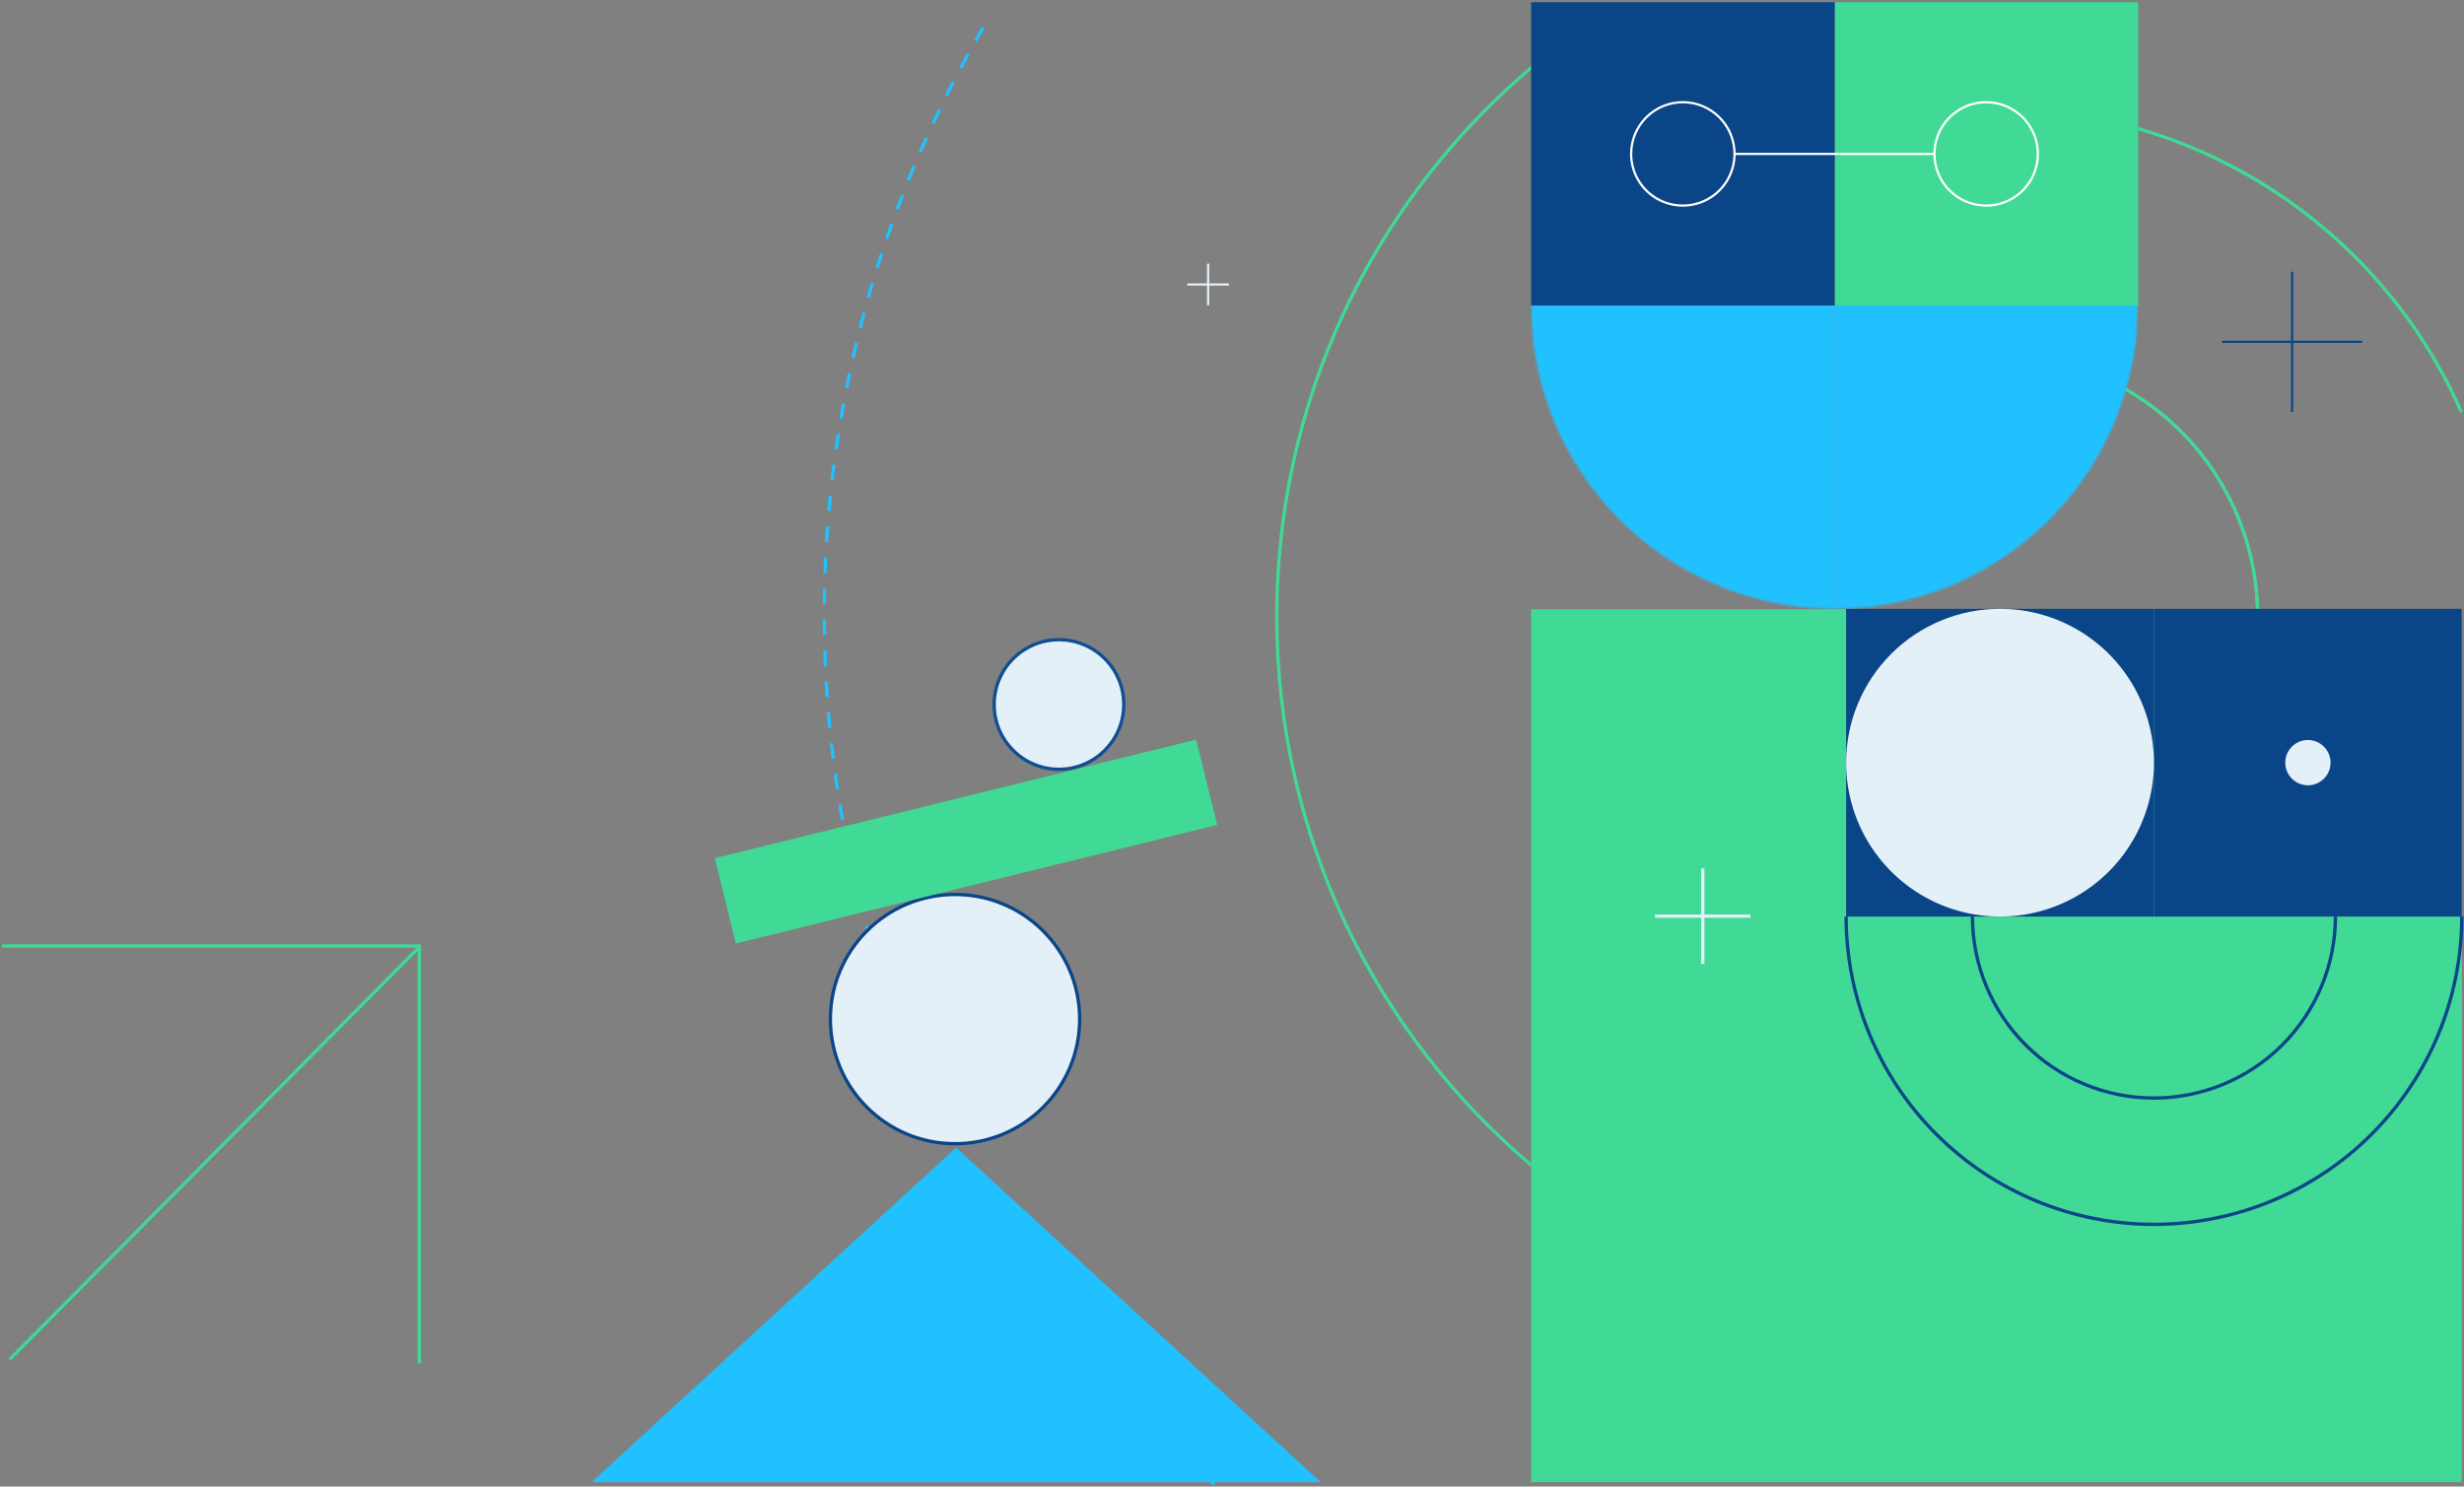 <?xml version="1.0" encoding="UTF-8"?> <svg xmlns="http://www.w3.org/2000/svg" width="1112" height="671" viewBox="0 0 1112 671" fill="none"><rect x="0" y="0" width="1112" height="671" fill="#808080" stroke="none"/><path d="M0.914 427H189.218V615.304" stroke="#40D995" stroke-width="1.5"></path><path d="M189.709 427L4.4 613.561" stroke="#40D995" stroke-width="1.5"></path><path d="M691 275H1111V669H691V275Z" fill="#40D995"></path><path d="M1034.42 122.64V185.94" stroke="#0A4587" stroke-miterlimit="10"></path><path d="M1066.07 154.29H1002.77" stroke="#0A4587" stroke-miterlimit="10"></path><path d="M768.461 392V435.07" stroke="#E3F0F8" stroke-width="1.5" stroke-miterlimit="10"></path><path d="M790 413.53H746.92" stroke="#E3F0F8" stroke-width="1.5" stroke-miterlimit="10"></path><path d="M545.221 119.01V137.81" stroke="#E3F0F8" stroke-miterlimit="10"></path><path d="M554.609 128.41H535.819" stroke="#E3F0F8" stroke-miterlimit="10"></path><path d="M900.779 396.34C932.096 396.34 962.13 383.899 984.275 361.755C1006.42 339.611 1018.86 309.576 1018.86 278.26C1018.86 246.943 1006.42 216.909 984.275 194.765C962.13 172.62 932.096 160.18 900.779 160.18" stroke="#E3F0F8" stroke-width="1.11" stroke-miterlimit="10"></path><path d="M900.779 396.34C932.096 396.34 962.13 383.899 984.275 361.755C1006.42 339.611 1018.86 309.576 1018.86 278.26C1018.86 246.943 1006.42 216.909 984.275 194.765C962.13 172.62 932.096 160.18 900.779 160.18" stroke="#40D995" stroke-width="1.5" stroke-miterlimit="10"></path><path d="M1110.82 186.02C1092.9 145.251 1063.5 110.58 1026.21 86.236C988.923 61.893 945.353 48.93 900.82 48.93" stroke="#40D995" stroke-width="1.5" stroke-miterlimit="10"></path><path d="M714.449 12.48C630.859 71.2 576.219 168.35 576.219 278.26C576.219 377.571 620.831 466.466 691.105 526" stroke="#40D995" stroke-width="1.5" stroke-miterlimit="10"></path><path d="M833.15 413.74H1110.99V552.66H833.15V413.74Z" fill="#40D995"></path><path d="M833.15 413.73C833.15 450.574 847.786 485.909 873.839 511.961C899.891 538.014 935.226 552.65 972.07 552.65C1008.91 552.65 1044.25 538.014 1070.3 511.961C1096.35 485.909 1110.99 450.574 1110.99 413.73" stroke="#0A4587" stroke-width="1.5" stroke-miterlimit="10"></path><path d="M890.16 413.73C890.16 435.454 898.79 456.288 914.151 471.649C929.512 487.01 950.347 495.64 972.07 495.64C993.794 495.64 1014.63 487.01 1029.99 471.649C1045.35 456.288 1053.98 435.454 1053.98 413.73" stroke="#0A4587" stroke-width="1.5" stroke-miterlimit="10"></path><path d="M972.07 274.81H1110.99V413.73H972.07V274.81Z" fill="#0A4587"></path><path d="M1031.33 344.27C1031.33 346.293 1031.94 348.27 1033.06 349.951C1034.19 351.631 1035.79 352.939 1037.66 353.709C1039.54 354.48 1041.59 354.678 1043.58 354.278C1045.56 353.879 1047.38 352.9 1048.81 351.466C1050.24 350.031 1051.21 348.205 1051.6 346.22C1051.99 344.234 1051.78 342.177 1051 340.309C1050.22 338.442 1048.9 336.847 1047.22 335.728C1045.53 334.608 1043.55 334.014 1041.53 334.02C1040.19 334.022 1038.86 334.289 1037.62 334.806C1036.38 335.323 1035.25 336.079 1034.3 337.031C1033.36 337.983 1032.61 339.112 1032.1 340.354C1031.59 341.596 1031.33 342.927 1031.33 344.27Z" fill="#E3F0F8"></path><path d="M833.15 274.81H972.07V413.73H833.15V274.81Z" fill="#0A4587"></path><path d="M833.15 344.27C833.15 358.008 837.224 371.438 844.857 382.861C852.49 394.283 863.339 403.186 876.031 408.443C888.724 413.7 902.691 415.075 916.165 412.394C929.639 409.713 942.016 403.097 951.729 393.382C961.443 383.666 968.058 371.289 970.737 357.814C973.416 344.34 972.039 330.373 966.78 317.681C961.521 304.989 952.617 294.142 941.193 286.511C929.769 278.88 916.339 274.808 902.6 274.81C893.479 274.81 884.447 276.606 876.021 280.097C867.594 283.588 859.937 288.704 853.488 295.155C847.039 301.605 841.923 309.262 838.434 317.689C834.944 326.116 833.149 335.148 833.15 344.27Z" fill="#E3F0F8"></path><path d="M828 1H965V138H828V1Z" fill="#40D995"></path><path d="M691 1H828V138H691V1Z" fill="#0A4587"></path><path d="M749.33 69.47C749.328 71.464 749.918 73.415 751.025 75.074C752.132 76.733 753.706 78.026 755.548 78.791C757.39 79.555 759.418 79.755 761.374 79.367C763.331 78.978 765.128 78.018 766.538 76.608C767.948 75.197 768.908 73.4 769.297 71.444C769.686 69.488 769.485 67.46 768.721 65.618C767.957 63.776 766.663 62.201 765.004 61.094C763.345 59.988 761.395 59.398 759.4 59.4C756.729 59.4 754.168 60.461 752.28 62.349C750.391 64.238 749.33 66.799 749.33 69.47Z" fill="white"></path><mask id="mask0_4306_3848" style="mask-type:luminance" maskUnits="userSpaceOnUse" x="691" y="1" width="274" height="274"><path d="M691.009 137.92C691.009 110.846 699.037 84.379 714.079 61.868C729.121 39.356 750.5 21.811 775.513 11.45C800.527 1.089 828.051 -1.622 854.605 3.66C881.159 8.942 905.55 21.98 924.695 41.124C943.839 60.268 956.877 84.66 962.159 111.214C967.441 137.768 964.73 165.292 954.369 190.305C944.008 215.319 926.462 236.698 903.951 251.74C881.439 266.781 854.973 274.81 827.899 274.81C809.922 274.81 792.122 271.269 775.513 264.39C758.905 257.51 743.815 247.427 731.103 234.716C718.392 222.004 708.308 206.914 701.429 190.305C694.55 173.697 691.009 155.896 691.009 137.92Z" fill="white"></path></mask><g mask="url(#mask0_4306_3848)"><path d="M827.899 137.92H964.789V274.81H827.899V137.92Z" fill="#21C1FF"></path><path d="M691.008 137.92H827.898V274.81H691.008V137.92Z" fill="#21C1FF"></path></g><path d="M736.129 69.47C736.129 74.084 737.497 78.594 740.061 82.431C742.624 86.268 746.268 89.258 750.531 91.024C754.794 92.79 759.485 93.252 764.01 92.351C768.536 91.451 772.693 89.229 775.956 85.966C779.219 82.704 781.441 78.547 782.341 74.021C783.241 69.496 782.779 64.805 781.013 60.542C779.247 56.279 776.257 52.635 772.42 50.072C768.584 47.508 764.073 46.14 759.459 46.14C756.395 46.138 753.361 46.741 750.529 47.913C747.698 49.085 745.126 50.803 742.959 52.97C740.793 55.137 739.074 57.709 737.902 60.54C736.73 63.371 736.128 66.406 736.129 69.47Z" fill="#0A4587" stroke="white" stroke-miterlimit="10"></path><path d="M873.02 69.47C873.02 64.855 874.388 60.343 876.953 56.506C879.517 52.669 883.162 49.679 887.426 47.914C891.691 46.148 896.382 45.688 900.909 46.589C905.435 47.491 909.592 49.715 912.854 52.98C916.116 56.245 918.336 60.404 919.234 64.93C920.132 69.457 919.667 74.149 917.898 78.412C916.129 82.674 913.136 86.316 909.297 88.878C905.457 91.439 900.945 92.804 896.33 92.8C893.266 92.8 890.232 92.196 887.402 91.024C884.571 89.851 881.999 88.133 879.833 85.966C877.666 83.8 875.948 81.228 874.776 78.398C873.603 75.567 873 72.533 873 69.47H782.76" stroke="white" stroke-miterlimit="10"></path><path d="M548 669.928C514.888 640.438 485.467 606.721 460.569 569.46C402.823 483.04 372 381.437 372 277.5C371.99 208.494 385.573 140.162 411.974 76.405C421.771 52.745 433.263 29.887 446.335 8" stroke="#21C1FF" stroke-width="1.5" stroke-dasharray="7 7"></path><path d="M267 669H596L431.5 518L267 669Z" fill="#21C1FF"></path><path d="M374.75 460C374.75 491.066 399.934 516.25 431 516.25C462.066 516.25 487.25 491.066 487.25 460C487.25 428.934 462.066 403.75 431 403.75C399.934 403.75 374.75 428.934 374.75 460Z" fill="#E3F0F8" stroke="#0A4587" stroke-width="1.5"></path><path d="M507.16 318C507.16 334.154 494.064 347.25 477.91 347.25C461.756 347.25 448.66 334.154 448.66 318C448.66 301.846 461.756 288.75 477.91 288.75C494.064 288.75 507.16 301.846 507.16 318Z" fill="#E3F0F8" stroke="#104E92" stroke-width="1.5"></path><path d="M549.331 372.35L539.846 333.851L322.579 387.377L332.064 425.877L549.331 372.35Z" fill="#40D995"></path></svg> 